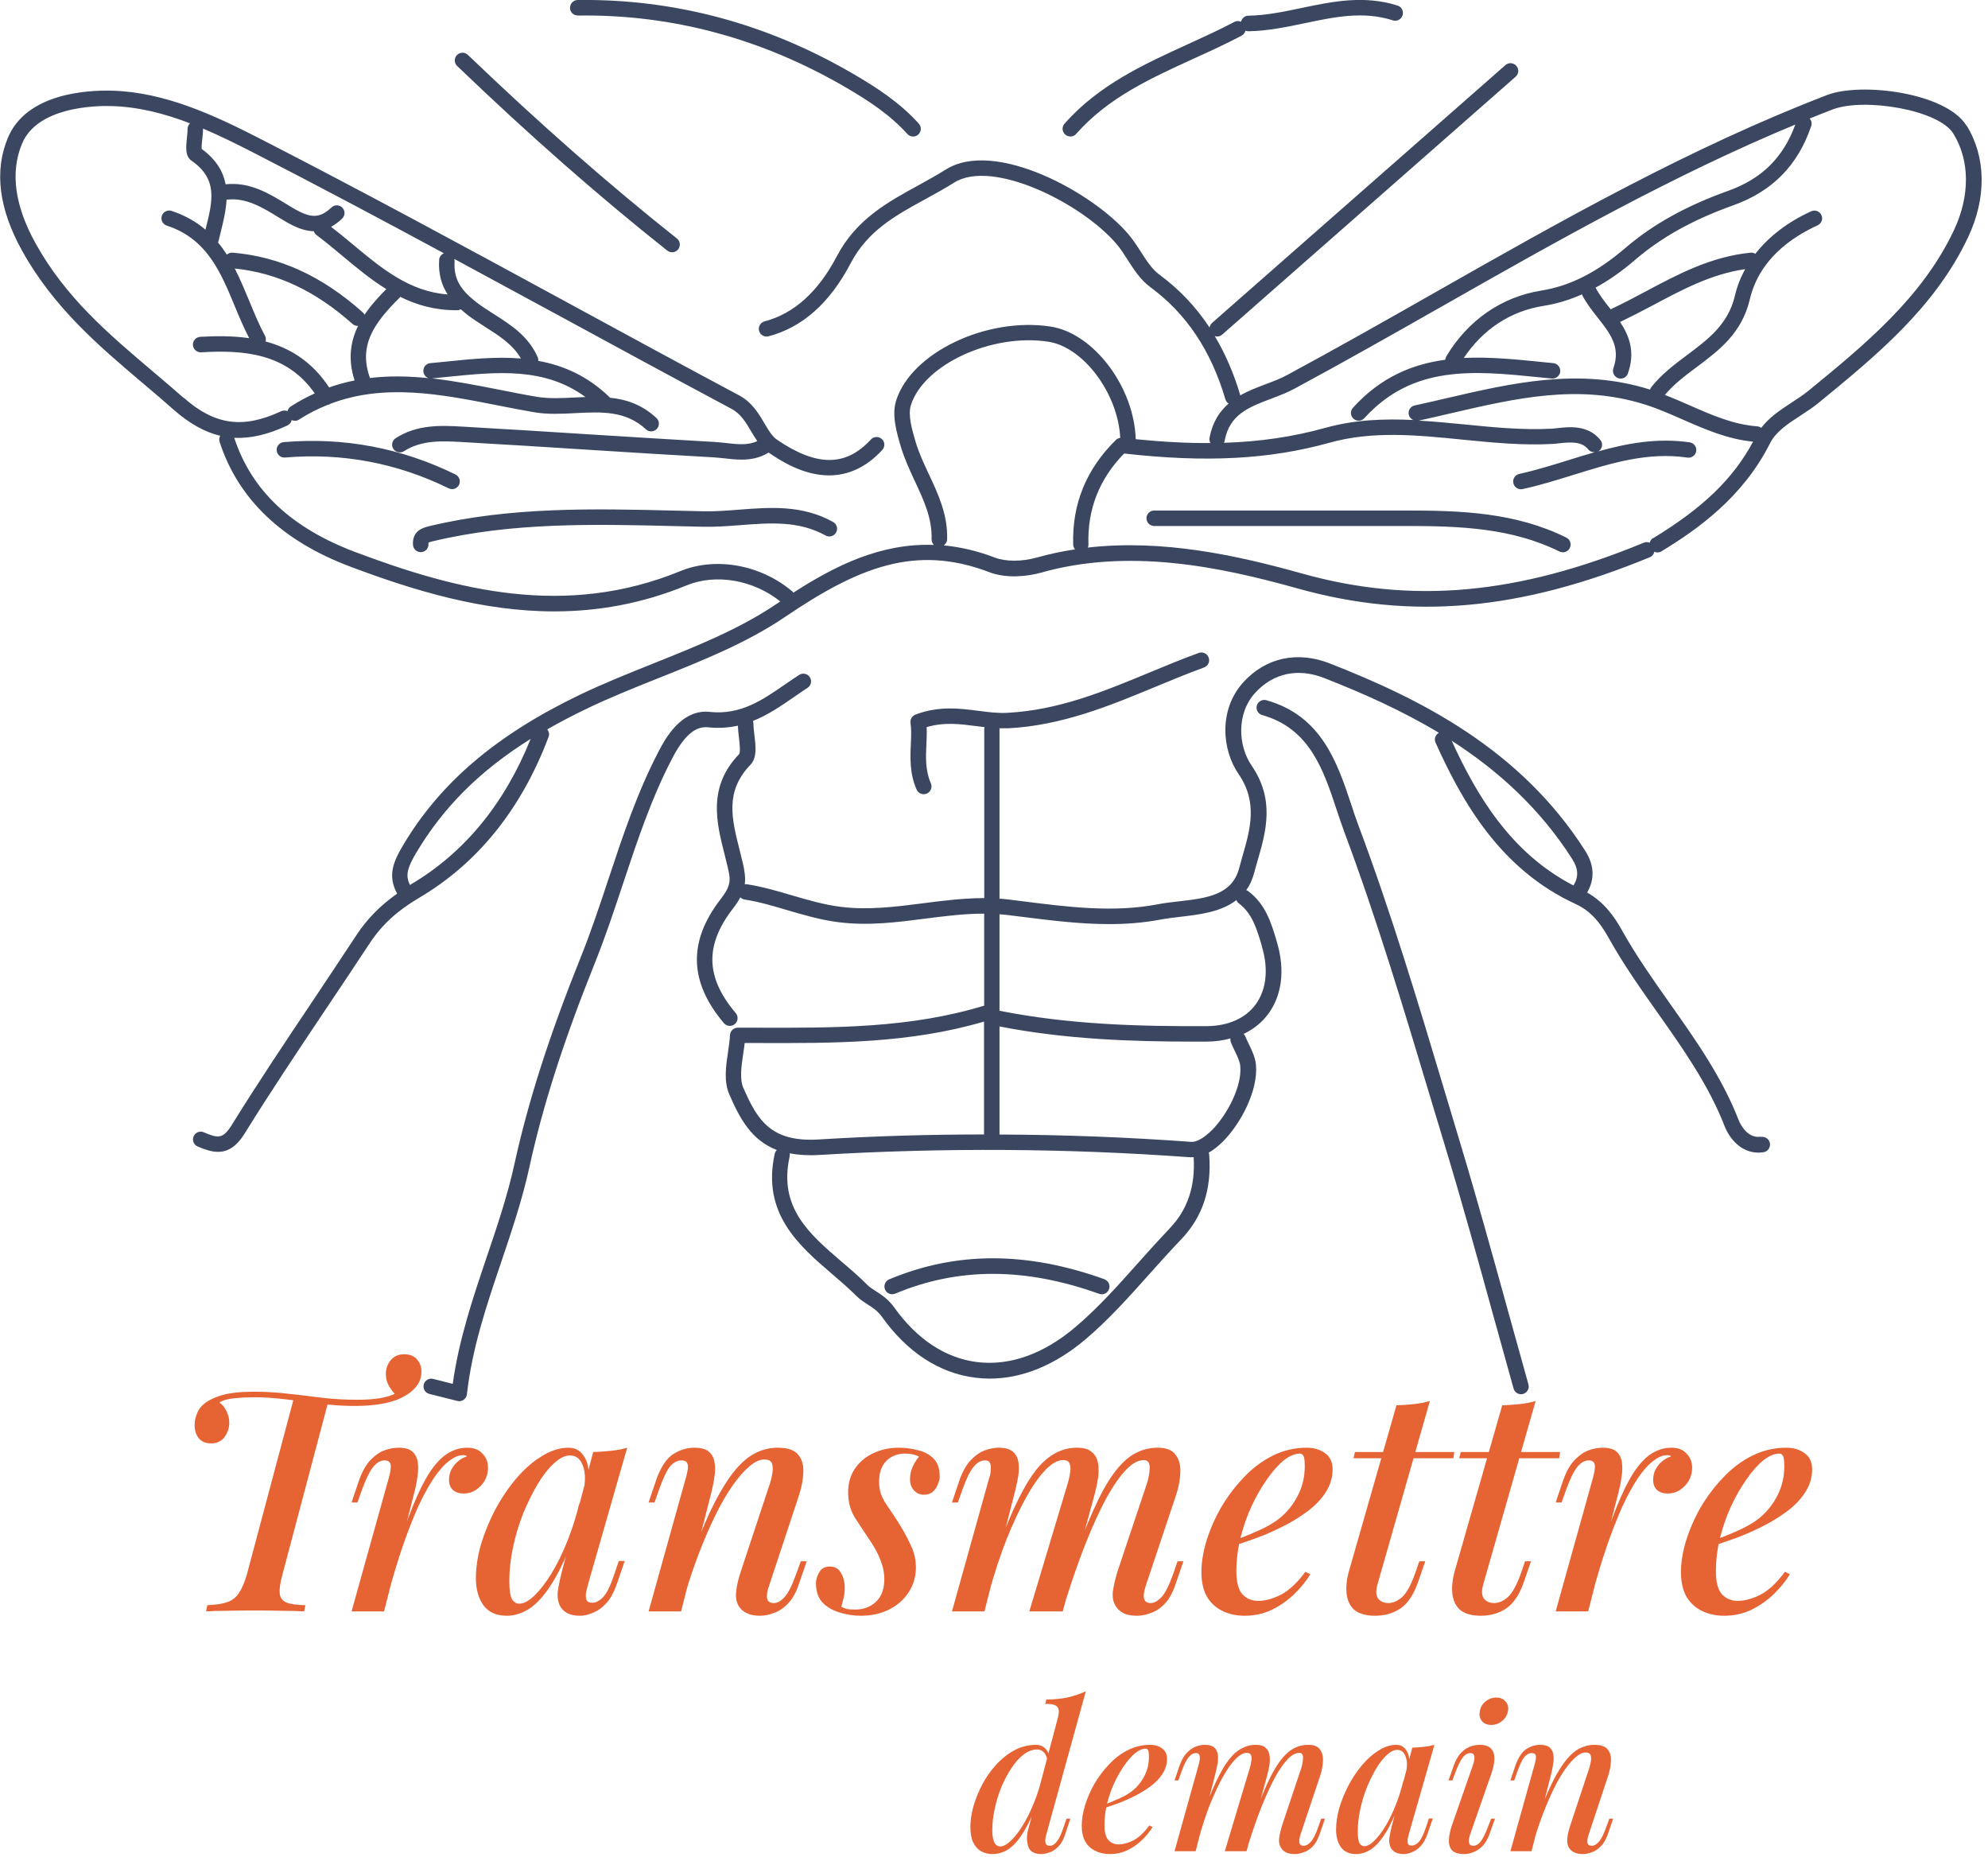 <svg width="257" height="240" viewBox="0 0 257 240" fill="none" xmlns="http://www.w3.org/2000/svg">
<path d="M74.69 2.01H74.7C86.86 1.83 98.52 4.97 109.43 11.35C112.17 12.95 115.01 14.78 117.3 17.32C117.5 17.54 117.77 17.65 118.04 17.65C118.28 17.65 118.52 17.57 118.71 17.39C119.12 17.02 119.15 16.39 118.78 15.98C116.31 13.24 113.31 11.31 110.44 9.63C99.22 3.05 87.21 -0.16 74.68 8.30479e-05C74.13 8.30479e-05 73.69 0.46 73.69 1.02C73.69 1.57 74.14 2 74.69 2V2.01ZM138.37 17.65C138.65 17.65 138.92 17.54 139.12 17.31C143.27 12.62 148.65 10.17 154.34 7.57C156.38 6.64 158.49 5.68 160.51 4.61C160.77 4.47 160.94 4.23 161.01 3.96C161.13 4.01 161.26 4.04 161.4 4.04H161.41C163.88 4 166.32 3.49 168.67 3C172.57 2.18 176.25 1.41 180.06 2.63C180.59 2.8 181.15 2.51 181.32 1.98C181.49 1.45 181.2 0.89 180.67 0.72C176.35 -0.66 172.24 0.2 168.26 1.03C165.9 1.53 163.66 1.99 161.38 2.03C160.91 2.03 160.54 2.37 160.44 2.81C160.17 2.69 159.86 2.68 159.58 2.83C157.61 3.87 155.52 4.82 153.51 5.74C147.88 8.31 142.05 10.97 137.62 15.98C137.25 16.39 137.29 17.03 137.71 17.39C137.9 17.56 138.14 17.64 138.37 17.64V17.65ZM194.91 169.31C192.94 162.19 190.91 154.84 188.74 147.65C188.06 145.41 187.39 143.17 186.72 140.92C183.35 129.67 179.86 118.03 175.67 106.85C175.32 105.93 175 104.97 174.68 103.99C172.89 98.61 170.86 92.52 163.71 90.51C163.19 90.36 162.63 90.67 162.48 91.2C162.33 91.73 162.64 92.28 163.17 92.43C169.3 94.16 171.07 99.47 172.78 104.62C173.11 105.62 173.44 106.6 173.79 107.55C177.95 118.67 181.43 130.27 184.8 141.49C185.47 143.74 186.15 145.98 186.83 148.22C189 155.39 191.03 162.73 192.99 169.84C193.88 173.06 194.77 176.27 195.67 179.49C195.79 179.93 196.2 180.22 196.63 180.22C196.72 180.22 196.81 180.21 196.9 180.18C197.43 180.03 197.74 179.48 197.59 178.95C196.69 175.74 195.8 172.53 194.91 169.31ZM86.27 32.39C86.45 32.54 86.67 32.61 86.89 32.61C87.18 32.61 87.48 32.48 87.67 32.23C88.01 31.8 87.94 31.17 87.51 30.83C78.64 23.79 69.8 16.02 60.48 7.09C60.08 6.71 59.45 6.72 59.07 7.12C58.69 7.52 58.7 8.15 59.1 8.53C68.46 17.51 77.35 25.32 86.27 32.4V32.39ZM58.44 63.23C58.81 63.23 59.16 63.02 59.34 62.67C59.58 62.17 59.38 61.58 58.88 61.33C51.89 57.9 44.42 56.49 36.68 57.15C36.13 57.2 35.72 57.68 35.77 58.23C35.82 58.78 36.29 59.19 36.85 59.14C44.23 58.51 51.34 59.85 58 63.12C58.14 63.19 58.29 63.22 58.44 63.22V63.23ZM202.49 69.49C195.94 66.25 188.96 65.98 181.72 65.99H149.21C148.66 65.99 148.21 66.44 148.21 66.99C148.21 67.54 148.66 67.99 149.21 67.99H181.9C188.8 67.99 195.49 68.26 201.6 71.29C201.74 71.36 201.89 71.39 202.04 71.39C202.41 71.39 202.76 71.19 202.94 70.83C203.19 70.33 202.98 69.74 202.49 69.49ZM227.63 146.93C225.83 147.2 224.93 145.19 224.77 144.79C222.6 139.22 219.18 134.39 215.88 129.72C213.73 126.67 211.5 123.52 209.67 120.23C208.77 118.61 207.45 116.65 205.18 115.37C206.18 113.63 206.11 111.82 204.92 109.96C196.49 96.74 183.51 90.31 171.92 85.76C167.73 84.12 163.66 84.99 160.76 88.16C157.49 91.74 157.98 96.95 160.11 100.04C162.63 103.7 161.62 107.21 160.64 110.61C160.48 111.16 160.33 111.69 160.19 112.23C159.27 115.72 155.94 116.1 152.4 116.51C151.49 116.61 150.54 116.72 149.67 116.89C143.97 117.99 138.04 117.24 132.3 116.51L130.37 116.27C129.98 116.22 129.6 116.19 129.21 116.16V94.19C129.21 94.19 129.21 94.16 129.21 94.14C129.58 94.15 129.95 94.15 130.32 94.14C137.3 93.78 143.45 91.23 149.39 88.77C151.43 87.92 153.55 87.05 155.65 86.28C156.17 86.09 156.44 85.52 156.25 85C156.06 84.48 155.49 84.21 154.97 84.4C152.82 85.18 150.69 86.06 148.63 86.92C142.57 89.43 136.85 91.79 130.22 92.14C128.99 92.21 127.77 92.05 126.47 91.88C124.08 91.57 121.37 91.22 118.34 92.37C117.9 92.54 117.64 92.99 117.71 93.46C117.83 94.27 117.79 95.18 117.75 96.15C117.67 97.95 117.58 99.99 118.5 102.07C118.67 102.44 119.03 102.66 119.42 102.66C119.56 102.66 119.69 102.63 119.83 102.57C120.33 102.35 120.56 101.75 120.34 101.25C119.61 99.6 119.68 97.89 119.76 96.23C119.79 95.46 119.83 94.72 119.79 93.99C122.05 93.32 124.09 93.58 126.23 93.86C126.58 93.9 126.93 93.95 127.28 93.99C127.27 94.06 127.24 94.12 127.24 94.19V116.09C124.57 116.09 121.95 116.42 119.39 116.75C115.89 117.2 112.28 117.67 108.7 117.22C106.53 116.95 104.41 116.33 102.37 115.73C100.5 115.18 98.57 114.61 96.56 114.3C96.46 114.29 96.37 114.3 96.28 114.31C96.39 113.5 96.28 112.67 96.05 111.65C95.92 111.08 95.77 110.51 95.63 109.94C94.59 105.84 93.69 102.3 97.01 98.86C97.88 97.96 97.7 96.47 97.53 95.03C97.46 94.48 97.4 93.95 97.4 93.51C97.4 93.4 97.37 93.29 97.34 93.19C99.28 92.42 100.99 91.24 102.67 90.08C103.24 89.68 103.82 89.29 104.4 88.91C104.86 88.61 104.99 87.99 104.69 87.53C104.39 87.07 103.77 86.94 103.31 87.24C102.71 87.63 102.12 88.04 101.53 88.44C98.55 90.5 95.73 92.45 91.75 92.02C88.02 91.61 85.89 95.7 85.19 97.04C82.39 102.38 80.5 108.08 78.67 113.6C77.56 116.95 76.41 120.41 75.08 123.72C71.01 133.85 68.28 142.36 66.5 150.48C65.61 154.56 64.24 158.59 62.92 162.49C61.15 167.73 59.32 173.15 58.53 178.88L56 178.24C55.46 178.1 54.92 178.43 54.78 178.96C54.64 179.5 54.97 180.04 55.5 180.18L59.13 181.09C59.21 181.11 59.29 181.12 59.37 181.12C59.57 181.12 59.77 181.06 59.94 180.94C60.18 180.78 60.33 180.52 60.36 180.23C61.02 174.28 62.94 168.61 64.8 163.12C66.13 159.17 67.52 155.08 68.43 150.9C70.18 142.89 72.88 134.48 76.91 124.46C78.26 121.09 79.42 117.6 80.54 114.23C82.35 108.79 84.21 103.16 86.93 97.97C88.44 95.09 89.89 93.85 91.51 94.01C92.93 94.16 94.21 94.06 95.39 93.8C95.41 94.28 95.46 94.78 95.52 95.28C95.6 95.96 95.75 97.23 95.55 97.48C91.45 101.72 92.63 106.35 93.67 110.44C93.81 111 93.95 111.55 94.08 112.11C94.47 113.78 94.53 114.45 93.15 116.24C88.93 121.7 89.08 126.94 93.59 132.26C93.79 132.49 94.07 132.61 94.35 132.61C94.58 132.61 94.81 132.53 95 132.37C95.42 132.01 95.47 131.38 95.12 130.96C91.21 126.35 91.09 122.19 94.74 117.46C95.16 116.92 95.47 116.44 95.71 115.99C95.85 116.13 96.03 116.24 96.24 116.27C98.12 116.56 99.9 117.09 101.79 117.65C103.91 118.27 106.1 118.92 108.43 119.21C112.27 119.69 116.01 119.21 119.63 118.74C122.23 118.41 124.72 118.09 127.23 118.1V129.99C117.7 132.9 107.99 132.88 97.7 132.84H95.37C94.84 132.84 94.4 133.26 94.37 133.8C94.34 134.46 94.23 135.18 94.12 135.95C93.84 137.84 93.55 139.79 94.29 141.48C95.66 144.64 97.16 147.39 100.42 148.65C100.3 148.78 100.2 148.92 100.16 149.11C98.44 156.85 103.29 161.01 107.57 164.68C108.7 165.65 109.77 166.57 110.75 167.55C111.18 167.98 111.67 168.29 112.14 168.6C112.82 169.03 113.46 169.44 114.01 170.21C117.26 174.78 121.43 177.5 126.07 178.08C126.69 178.16 127.32 178.2 127.95 178.2C132.13 178.2 136.37 176.47 140.32 173.13C143.32 170.59 145.99 167.6 148.57 164.71C149.9 163.22 151.28 161.68 152.67 160.23C155.46 157.33 156.66 153.74 156.32 149.25C156.32 149.16 156.28 149.08 156.25 149C156.86 148.65 157.49 148.16 158.12 147.53C160.38 145.25 162.64 141.03 162.37 137.69C162.29 136.71 161.87 135.84 161.46 134.99C161.3 134.66 161.14 134.33 161 133.99C160.95 133.86 160.87 133.74 160.77 133.65C162.04 133.04 163.12 132.18 163.94 131.08C165.73 128.67 166.14 125.38 165.09 121.83L165.04 121.65C164.34 119.3 163.62 116.87 161.35 115.18C161.28 115.13 161.19 115.1 161.11 115.07C161.56 114.44 161.91 113.68 162.15 112.77C162.28 112.25 162.44 111.73 162.59 111.2C163.65 107.53 164.85 103.38 161.79 98.94C160.08 96.45 159.79 92.26 162.27 89.55C164.62 86.99 167.8 86.31 171.23 87.66C176.06 89.56 181.14 91.79 186.01 94.72C185.57 94.97 185.37 95.51 185.58 95.99C189.1 103.8 194 112.39 203.7 116.86C205.42 117.65 206.7 118.96 207.96 121.23C209.84 124.62 212.1 127.81 214.28 130.9C217.51 135.47 220.85 140.19 222.94 145.54C223.58 147.2 225.09 148.99 227.31 148.99C227.52 148.99 227.74 148.97 227.97 148.94C228.52 148.86 228.89 148.35 228.81 147.8C228.73 147.25 228.21 146.88 227.67 146.96L227.63 146.93ZM96.1 140.65C95.6 139.49 95.84 137.82 96.08 136.21C96.15 135.75 96.22 135.28 96.27 134.82H97.68C107.91 134.86 117.58 134.88 127.21 132.05V146.56C127.21 146.56 127.22 146.61 127.23 146.64C120.09 146.64 112.94 146.85 105.82 147.29C99.66 147.66 97.9 144.77 96.11 140.64L96.1 140.65ZM151.2 158.81C149.78 160.29 148.39 161.84 147.05 163.34C144.52 166.18 141.9 169.11 139 171.56C134.9 175.03 130.52 176.59 126.29 176.06C122.22 175.55 118.53 173.11 115.61 169.01C114.84 167.93 113.92 167.34 113.19 166.87C112.77 166.6 112.41 166.37 112.14 166.1C111.11 165.06 109.96 164.07 108.84 163.12C104.61 159.5 100.62 156.07 102.08 149.5C102.11 149.36 102.11 149.22 102.08 149.08C103.19 149.29 104.45 149.38 105.93 149.29C121.89 148.33 138.02 148.43 153.87 149.59C153.95 149.59 154.02 149.59 154.1 149.59C154.17 149.59 154.24 149.58 154.31 149.57C154.54 153.35 153.53 156.37 151.2 158.79V158.81ZM156.67 146.08C155.68 147.08 154.67 147.65 154.02 147.6C145.8 147 137.5 146.68 129.19 146.65C129.19 146.62 129.21 146.6 129.21 146.57V132.68C137.69 134.34 146.21 134.64 154.24 134.64C154.82 134.64 155.41 134.64 155.99 134.64C157.08 134.64 158.11 134.49 159.06 134.23C159.04 134.39 159.06 134.55 159.11 134.7C159.26 135.08 159.44 135.45 159.62 135.83C159.96 136.54 160.29 137.21 160.34 137.82C160.56 140.46 158.64 144.1 156.67 146.09V146.08ZM163.09 122.19L163.14 122.37C164.01 125.3 163.71 127.96 162.31 129.86C160.99 131.64 158.74 132.63 155.98 132.64C147.43 132.68 138.27 132.46 129.21 130.65V118.18C129.52 118.2 129.82 118.23 130.13 118.26L132.06 118.5C135.78 118.97 139.58 119.45 143.39 119.45C145.62 119.45 147.85 119.28 150.06 118.86C150.86 118.71 151.72 118.61 152.64 118.5C155.05 118.22 157.84 117.9 159.83 116.35C159.9 116.51 159.99 116.65 160.14 116.76C161.87 118.05 162.47 120.06 163.1 122.19H163.09ZM203.41 114.46C195.27 110.25 190.86 102.74 187.66 95.74C193.53 99.52 199.01 104.39 203.25 111.04C204.05 112.3 204.1 113.34 203.41 114.46ZM254.21 16.23C251.58 11.97 240.62 10.59 236.21 12.28C218.43 19.11 201.71 28.6 185.54 37.79C179.28 41.35 172.81 45.02 166.37 48.49C165.54 48.94 164.61 49.29 163.63 49.66C162.53 50.07 161.39 50.51 160.33 51.11C160.33 51.09 160.33 51.07 160.33 51.06C159.49 48.23 158.39 45.7 157.04 43.44C157.14 43.47 157.23 43.5 157.34 43.5C157.57 43.5 157.81 43.42 158 43.25L195.93 9.92C196.35 9.56 196.39 8.92 196.02 8.51C195.66 8.09 195.02 8.05 194.61 8.42L156.68 41.75C156.5 41.91 156.41 42.12 156.37 42.34C154.61 39.67 152.45 37.39 149.87 35.49C148.93 34.8 148.23 33.71 147.48 32.54C147 31.79 146.49 31.01 145.9 30.31C141.41 24.96 128.63 17.9 122.26 21.92C121.1 22.65 119.87 23.32 118.68 23.98C114.75 26.13 110.68 28.36 108.19 33.11C105.78 37.71 102.64 40.55 98.84 41.54C98.31 41.68 97.99 42.23 98.13 42.76C98.27 43.3 98.82 43.61 99.35 43.47C103.72 42.33 107.29 39.15 109.97 34.03C112.18 29.81 115.8 27.83 119.65 25.73C120.87 25.06 122.13 24.37 123.34 23.61C128.33 20.46 139.99 26.36 144.38 31.59C144.89 32.19 145.33 32.89 145.8 33.62C146.61 34.89 147.46 36.19 148.69 37.1C153.36 40.53 156.54 45.28 158.42 51.63C158.49 51.86 158.64 52.05 158.83 52.17C157.66 53.18 156.74 54.56 156.36 56.6C156.32 56.84 156.37 57.07 156.48 57.27C153.48 57.29 150.28 57.12 146.82 56.77C146.62 50 141.37 43.06 135.81 42.21C127.51 40.95 117.81 45.59 115.85 51.77C115.25 53.66 115.92 55.93 116.46 57.75C116.92 59.3 117.6 60.76 118.26 62.18C119.42 64.66 120.52 67 120.43 69.7C120.43 69.99 120.54 70.25 120.73 70.44C113.88 70.18 108.01 73.1 102.56 76.61C102.52 76.56 102.49 76.49 102.43 76.45C98.36 73 92.54 71.94 87.96 73.82C73.05 79.93 58.96 76.26 45.96 71.37C37.66 68.25 32.53 63.42 30.28 56.59C32.41 56.7 34.67 56.16 37.17 54.99C37.46 54.85 37.64 54.59 37.71 54.3C38.01 54.43 38.35 54.43 38.65 54.24C39.87 53.45 41.1 52.84 42.34 52.34C42.46 52.32 42.57 52.29 42.68 52.22C42.69 52.22 42.7 52.2 42.72 52.19C49.71 49.53 57.03 50.96 64.14 52.36C65.76 52.68 67.43 53.01 69.07 53.29C70.84 53.59 72.65 53.49 74.41 53.4C77.74 53.23 80.89 53.07 83.5 55.49C83.69 55.67 83.94 55.76 84.18 55.76C84.45 55.76 84.72 55.65 84.91 55.44C85.29 55.04 85.26 54.4 84.86 54.03C82.98 52.28 80.93 51.62 78.84 51.41C78.82 51.38 78.81 51.35 78.78 51.32C75.92 48.57 72.81 47.23 69.59 46.65C69.59 46.5 69.59 46.34 69.52 46.19C68.32 43.45 66.05 42 63.86 40.61C63.08 40.11 62.35 39.65 61.67 39.13C59.42 37.41 58.63 35.95 58.77 33.74C58.77 33.65 58.75 33.56 58.73 33.47C63.38 35.98 68.01 38.49 72.58 40.97C79.78 44.89 87.23 48.93 94.59 52.86C95.76 53.49 96.41 54.58 97.09 55.73C97.35 56.16 97.61 56.6 97.9 57.02C96.7 57.58 95.38 57.44 93.89 57.27C93.38 57.21 92.88 57.16 92.38 57.13C86.89 56.82 81.4 56.47 75.92 56.13C70.57 55.79 65.22 55.45 59.87 55.15C57.11 54.99 53.98 54.82 51.15 56.64C50.69 56.94 50.55 57.56 50.85 58.02C51.15 58.48 51.77 58.62 52.23 58.32C54.51 56.85 57.18 57 59.76 57.14C65.11 57.44 70.45 57.78 75.8 58.12C81.29 58.47 86.78 58.81 92.28 59.12C92.74 59.15 93.21 59.2 93.68 59.25C94.38 59.33 95.12 59.41 95.87 59.41C97.03 59.41 98.22 59.21 99.36 58.5C100.72 59.42 103.72 61.45 107.18 61.45C109.39 61.45 111.79 60.62 114.06 58.16C114.43 57.75 114.41 57.12 114 56.75C113.59 56.38 112.96 56.4 112.59 56.81C109.34 60.33 105.6 60.34 100.45 56.84C99.81 56.4 99.35 55.62 98.82 54.72C98.07 53.44 97.21 51.99 95.54 51.1C88.19 47.18 80.75 43.13 73.54 39.21C60.56 32.15 47.13 24.86 33.76 18C27.76 14.92 21.33 11.9 14.45 11.72C11.21 11.64 3.42 12.07 1.02 17.81C-0.77 22.09 -0.15 27 2.86 32.42C6.94 39.77 12.8 44.73 18.46 49.53C19.79 50.65 21.12 51.78 22.44 52.95C24.45 54.72 26.42 55.84 28.47 56.33C28.34 56.56 28.3 56.84 28.39 57.12C30.79 64.51 36.48 69.94 45.3 73.25C53.65 76.39 62.44 79.03 71.65 79.03C77.2 79.03 82.91 78.07 88.75 75.67C92.55 74.11 97.37 74.95 100.87 77.74C100.7 77.86 100.52 77.97 100.35 78.09C95.58 81.32 89.94 83.57 84.49 85.75C81.32 87.02 78.04 88.33 74.93 89.82C64.15 95.01 56.89 101.19 52.09 109.29C50.91 111.29 50.04 113.15 51.34 115.51C49.16 117.05 47.46 118.78 46.09 120.86C44.23 123.69 42.35 126.5 40.47 129.32C36.96 134.56 33.32 139.99 29.94 145.45C28.8 147.28 28.13 147.12 26.34 146.36C25.83 146.14 25.24 146.38 25.03 146.89C24.81 147.4 25.05 147.99 25.56 148.2C26.45 148.58 27.33 148.89 28.19 148.89C29.37 148.89 30.52 148.31 31.64 146.5C35 141.07 38.63 135.66 42.13 130.43C44.02 127.61 45.91 124.79 47.77 121.96C49.34 119.57 51.31 117.75 54.17 116.06C61.77 111.58 67.4 104.58 70.92 95.25C71.05 94.91 70.96 94.55 70.75 94.28C72.33 93.37 74.01 92.49 75.8 91.63C78.85 90.16 82.1 88.86 85.24 87.61C90.8 85.39 96.54 83.1 101.48 79.75C110.98 73.32 118.35 70.31 127.92 73.97C130.07 74.79 132.77 74.53 134.59 74.02C145.92 70.81 157.72 73.25 167.77 76.07C182.5 80.19 196.54 78.94 213.3 72.02C213.61 71.89 213.8 71.62 213.87 71.32C214 71.38 214.13 71.41 214.27 71.41C214.45 71.41 214.63 71.36 214.79 71.26C219.49 68.41 225.33 64.25 228.82 57.3C229.58 55.79 231.13 54.78 232.77 53.71C233.57 53.19 234.4 52.65 235.15 52.03C242.51 46 250.13 39.77 254.42 30.68C256.83 25.59 256.76 20.33 254.25 16.25L254.21 16.23ZM45.83 49.18C44.73 49.4 43.64 49.69 42.55 50.08C40.33 46.71 37.44 44.97 34.33 44.14C34.4 43.9 34.38 43.62 34.25 43.38C33.49 41.98 32.85 40.42 32.23 38.92C31.64 37.5 31.05 36.07 30.35 34.71C35.82 35.27 40.8 37.61 45.58 41.88C45.77 42.05 46.01 42.13 46.25 42.13C46.27 42.13 46.28 42.13 46.29 42.13C45.31 44.13 44.95 46.44 45.84 49.18H45.83ZM46.91 40.39C41.67 35.7 36.16 33.17 30.07 32.66C29.79 32.64 29.53 32.74 29.33 32.92C28.98 32.37 28.6 31.84 28.18 31.34C28.21 31.28 28.24 31.23 28.25 31.16C28.34 30.78 28.43 30.4 28.53 30.02C28.87 28.65 29.22 27.22 29.29 25.79C29.33 25.79 29.37 25.81 29.42 25.8C31.83 25.54 33.94 26.82 35.97 28.07C36.26 28.24 36.54 28.42 36.82 28.58C38.13 29.36 39.35 29.87 40.57 29.89C40.63 30.07 40.73 30.25 40.9 30.37C42.04 31.22 43.17 32.16 44.27 33.08C46.08 34.59 47.92 36.12 49.94 37.37C48.93 38.39 47.93 39.48 47.13 40.68C47.08 40.57 47.01 40.47 46.91 40.39ZM75.68 51.32C75.22 51.34 74.76 51.36 74.3 51.38C72.57 51.47 70.94 51.55 69.39 51.29C67.78 51.02 66.12 50.69 64.52 50.37C61.66 49.81 58.77 49.24 55.87 48.91C56.54 48.85 57.21 48.78 57.88 48.71C64.3 48.06 70.39 47.45 75.67 51.31L75.68 51.32ZM58.93 40.1C58.99 40.1 59.05 40.1 59.12 40.1C59.28 40.1 59.43 40.05 59.56 39.98C59.85 40.23 60.14 40.47 60.43 40.7C61.18 41.27 61.98 41.78 62.76 42.28C64.58 43.44 66.31 44.55 67.34 46.34C64.15 46.08 60.89 46.41 57.68 46.74C57 46.81 56.31 46.88 55.63 46.94C55.08 46.99 54.68 47.48 54.73 48.03C54.77 48.43 55.04 48.76 55.4 48.88C52.88 48.62 50.35 48.56 47.83 48.86C46.37 44.78 48.14 41.95 51.69 38.45C51.71 38.43 51.72 38.4 51.74 38.37C53.87 39.42 56.21 40.1 58.93 40.1ZM26.15 17.97C26.2 17.53 26.25 17.07 26.25 16.66C26.25 16.65 26.25 16.63 26.25 16.62C28.46 17.56 30.64 18.64 32.84 19.77C41.04 23.98 49.26 28.35 57.39 32.74C57.04 32.88 56.79 33.21 56.77 33.6C56.65 35.47 57.12 36.9 57.87 38.06C52.94 37.69 49.33 34.7 45.56 31.55C44.67 30.8 43.74 30.05 42.8 29.32C43.27 29.06 43.74 28.72 44.22 28.27C44.62 27.89 44.65 27.26 44.27 26.86C43.89 26.45 43.26 26.43 42.86 26.81C41.31 28.25 40.19 28.26 37.84 26.87C37.57 26.71 37.29 26.54 37.01 26.37C34.8 25.02 32.3 23.49 29.2 23.82C29.19 23.82 29.18 23.82 29.17 23.83C28.86 22.21 27.99 20.65 26.07 19.25C26.04 18.96 26.11 18.35 26.15 17.96V17.97ZM23.74 51.43C22.41 50.26 21.07 49.12 19.73 47.99C13.95 43.09 8.49 38.47 4.59 31.44C1.9 26.58 1.31 22.25 2.85 18.57C4.83 13.84 12.19 13.65 14.38 13.71C17.89 13.8 21.25 14.67 24.56 15.94C24.37 16.12 24.25 16.38 24.25 16.66C24.25 16.99 24.21 17.37 24.17 17.76C24.04 19.01 23.91 20.19 24.76 20.77C28.19 23.16 27.49 25.97 26.6 29.54C26.59 29.59 26.58 29.64 26.56 29.69C25.38 28.68 23.95 27.85 22.18 27.26C21.66 27.09 21.09 27.37 20.92 27.9C20.75 28.42 21.03 28.99 21.56 29.16C26.76 30.87 28.52 35.15 30.4 39.69C30.95 41.03 31.54 42.4 32.21 43.71C30.11 43.41 27.96 43.42 25.88 43.54C25.33 43.57 24.91 44.05 24.94 44.6C24.97 45.15 25.47 45.58 26 45.54C31.51 45.21 37.07 45.66 40.69 50.85C39.65 51.32 38.62 51.88 37.59 52.54C37.37 52.68 37.22 52.91 37.17 53.15C36.92 53.04 36.63 53.03 36.36 53.15C31.42 55.46 27.77 54.96 23.76 51.42L23.74 51.43ZM53.13 114.31C53.13 114.31 53.05 114.36 53 114.39C52.37 113.14 52.68 112.15 53.78 110.28C57.28 104.38 61.99 99.65 68.6 95.51C65.23 103.89 60.04 110.23 53.13 114.31ZM158.32 56.96C158.95 53.57 161.45 52.62 164.35 51.53C165.35 51.15 166.39 50.76 167.33 50.25C173.79 46.77 180.27 43.09 186.54 39.53C201.16 31.22 216.24 22.67 232.09 16.1C230.53 20.37 227.77 23.1 223.43 24.66C217.94 26.63 213.71 28.98 210.09 32.08C206.42 35.22 202.96 36.97 199.21 37.57C194.1 38.39 189.75 41.41 186.97 46.07C186.89 46.21 186.85 46.35 186.84 46.5C182.57 47.08 178.49 48.75 174.9 52.71C174.53 53.12 174.56 53.75 174.97 54.12C175.16 54.29 175.4 54.38 175.64 54.38C175.91 54.38 176.18 54.27 176.38 54.05C182.66 47.13 190.55 47.92 198.91 48.76L200.61 48.93C201.15 48.98 201.65 48.58 201.7 48.03C201.75 47.48 201.35 46.99 200.8 46.94L199.11 46.77C195.82 46.44 192.49 46.11 189.23 46.27C191.72 42.56 195.25 40.22 199.53 39.54C201.24 39.27 202.89 38.77 204.52 38.05C204.54 38.1 204.54 38.14 204.56 38.19C205.1 39.22 205.82 40.15 206.53 41.04C208.15 43.09 209.54 44.86 208.57 47.6C208.39 48.12 208.66 48.69 209.18 48.88C209.29 48.92 209.4 48.94 209.51 48.94C209.92 48.94 210.31 48.68 210.45 48.27C211.43 45.48 210.62 43.4 209.44 41.62C210.87 40.93 212.29 40.2 213.66 39.47C217.59 37.37 221.31 35.41 225.61 34.79C225.01 35.88 224.56 37.03 224.28 38.23C223.41 41.92 220.84 43.84 218.12 45.88C216.48 47.1 214.79 48.37 213.47 50.05C213.4 50.14 213.35 50.25 213.31 50.36C213.28 50.36 213.25 50.34 213.22 50.33C204.13 47.49 195.43 49.52 187.02 51.47C185.64 51.79 184.27 52.11 182.88 52.41C182.34 52.53 182 53.06 182.12 53.6C182.19 53.93 182.42 54.17 182.7 54.29C178.92 54.11 175.11 54.25 171.35 55.3C167.22 56.45 162.95 57.09 158.22 57.24C158.26 57.16 158.31 57.07 158.33 56.97L158.32 56.96ZM134.01 72.07C132.12 72.61 130 72.61 128.6 72.07C126.3 71.19 124.11 70.7 122.01 70.5C122.25 70.32 122.43 70.06 122.44 69.73C122.54 66.55 121.29 63.88 120.08 61.3C119.42 59.89 118.8 58.56 118.38 57.16C117.92 55.6 117.34 53.66 117.76 52.36C119.43 47.11 128.23 43.05 135.52 44.17C140.07 44.86 144.54 50.87 144.82 56.6C144.62 56.63 144.43 56.7 144.28 56.85C140.43 60.61 138.57 65.18 138.74 70.42C138.74 70.65 138.84 70.85 138.98 71.01C137.33 71.26 135.67 71.61 134.03 72.07H134.01ZM213.72 69.53C213.48 69.67 213.33 69.9 213.27 70.15C213.03 70.05 212.76 70.04 212.5 70.15C196.18 76.89 182.54 78.12 168.27 74.12C159.88 71.77 150.28 69.68 140.63 70.78C140.69 70.65 140.72 70.51 140.71 70.36C140.56 65.85 142.11 61.91 145.32 58.62C155.89 59.82 164.1 59.39 171.86 57.23C177.46 55.67 183.11 56.23 189.1 56.83C192.91 57.21 196.85 57.6 200.75 57.38C200.99 57.37 201.26 57.34 201.56 57.3C203.13 57.13 204.5 57.06 205.32 58.09C205.53 58.36 205.86 58.47 206.18 58.45C205.04 58.77 203.91 59.12 202.79 59.47C200.7 60.12 198.54 60.79 196.4 61.26C195.86 61.38 195.52 61.91 195.64 62.45C195.74 62.92 196.16 63.24 196.62 63.24C196.69 63.24 196.76 63.24 196.83 63.22C199.05 62.74 201.26 62.05 203.39 61.39C208.34 59.85 213.02 58.4 218.15 59.15C218.69 59.23 219.2 58.85 219.28 58.31C219.36 57.76 218.98 57.26 218.44 57.18C214.26 56.57 210.34 57.3 206.56 58.36C206.62 58.33 206.67 58.32 206.73 58.28C207.16 57.94 207.24 57.31 206.89 56.88C205.33 54.9 202.83 55.17 201.34 55.34C201.08 55.37 200.85 55.39 200.64 55.41C196.9 55.62 193.03 55.23 189.29 54.86C187.35 54.67 185.38 54.48 183.41 54.37C184.76 54.08 186.1 53.76 187.44 53.45C195.97 51.47 204.02 49.59 212.59 52.27C214.27 52.79 215.94 53.53 217.56 54.24C220.4 55.49 223.34 56.77 226.63 57.09C224.05 61.9 220.14 65.66 213.71 69.57L213.72 69.53ZM252.57 29.81C248.47 38.49 241.03 44.58 233.84 50.47C233.17 51.02 232.43 51.5 231.64 52.02C230.2 52.96 228.73 53.93 227.68 55.31C227.54 55.21 227.37 55.12 227.18 55.11C224.08 54.88 221.31 53.66 218.38 52.37C217.35 51.92 216.3 51.46 215.23 51.05C216.36 49.69 217.78 48.61 219.3 47.48C222.19 45.32 225.18 43.09 226.21 38.69C227.42 33.52 231.64 30.64 234.97 29.13C235.47 28.9 235.7 28.31 235.47 27.81C235.24 27.31 234.65 27.08 234.15 27.31C231.1 28.69 228.67 30.58 226.92 32.81C226.75 32.71 226.55 32.64 226.33 32.66C221.23 33.15 216.89 35.46 212.7 37.7C211.24 38.48 209.73 39.27 208.22 39.98C208.17 39.92 208.13 39.86 208.08 39.8C207.4 38.94 206.77 38.13 206.32 37.27C206.3 37.24 206.27 37.22 206.25 37.19C207.96 36.26 209.65 35.08 211.38 33.59C214.8 30.66 218.84 28.41 224.09 26.53C229.14 24.72 232.43 21.36 234.15 16.28C234.27 15.93 234.17 15.58 233.95 15.32C234.94 14.92 235.94 14.52 236.94 14.14C240.94 12.61 250.6 14.16 252.52 17.27C254.67 20.76 254.69 25.33 252.58 29.8L252.57 29.81ZM87.1 68C88.38 68.03 89.65 68.06 90.93 68.09C92.54 68.12 94.14 68 95.7 67.88C99.59 67.58 103.26 67.3 106.73 69.22C107.21 69.49 107.82 69.31 108.09 68.83C108.36 68.35 108.18 67.74 107.7 67.47C103.71 65.25 99.56 65.57 95.55 65.88C94.04 66 92.46 66.12 90.98 66.09C89.71 66.06 88.43 66.03 87.16 66C76.75 65.75 66 65.49 55.5 68.01C54.77 68.19 53.26 68.55 53.39 70.44C53.43 70.97 53.86 71.37 54.39 71.37C54.41 71.37 54.43 71.37 54.46 71.37C55.01 71.33 55.43 70.86 55.39 70.31C55.39 70.21 55.39 70.15 55.39 70.14C55.46 70.1 55.61 70.04 55.98 69.96C66.23 67.5 76.85 67.75 87.13 68H87.1ZM142.77 165.35C132.7 161.74 123.6 161.75 114.95 165.37C114.44 165.58 114.2 166.17 114.41 166.68C114.62 167.19 115.21 167.43 115.72 167.22C123.89 163.8 132.51 163.81 142.09 167.24C142.2 167.28 142.31 167.3 142.43 167.3C142.84 167.3 143.22 167.05 143.37 166.64C143.56 166.12 143.29 165.55 142.77 165.36V165.35Z" fill="#3B4760"/>
<path d="M135.274 237.083C135.153 237.482 135.109 237.837 135.144 238.149C135.196 238.444 135.387 238.591 135.716 238.591C136.028 238.591 136.323 238.418 136.6 238.071C136.895 237.724 137.198 237.083 137.51 236.147L137.874 235.081H138.368L137.744 236.979C137.536 237.672 137.25 238.218 136.886 238.617C136.539 238.998 136.158 239.267 135.742 239.423C135.343 239.579 134.962 239.657 134.598 239.657C133.541 239.657 132.951 239.198 132.83 238.279C132.761 237.984 132.743 237.638 132.778 237.239C132.83 236.823 132.934 236.364 133.09 235.861L136.782 221.951C136.938 221.362 136.912 220.928 136.704 220.651C136.496 220.374 135.967 220.235 135.118 220.235L135.274 219.689C136.331 219.672 137.259 219.576 138.056 219.403C138.871 219.212 139.642 218.952 140.37 218.623L135.274 237.083ZM129.32 238.669C129.701 238.669 130.143 238.435 130.646 237.967C131.149 237.499 131.66 236.849 132.18 236.017C132.7 235.185 133.185 234.214 133.636 233.105C134.104 231.978 134.485 230.782 134.78 229.517L134.39 232.325C133.749 234.076 133.107 235.488 132.466 236.563C131.842 237.638 131.192 238.426 130.516 238.929C129.84 239.414 129.095 239.657 128.28 239.657C127.743 239.657 127.257 239.536 126.824 239.293C126.391 239.033 126.053 238.652 125.81 238.149C125.567 237.629 125.446 236.962 125.446 236.147C125.446 235.332 125.576 234.448 125.836 233.495C126.113 232.542 126.495 231.597 126.98 230.661C127.483 229.725 128.081 228.876 128.774 228.113C129.485 227.333 130.273 226.709 131.14 226.241C132.007 225.773 132.943 225.539 133.948 225.539C134.399 225.539 134.78 225.686 135.092 225.981C135.421 226.258 135.603 226.674 135.638 227.229L135.43 227.749C135.361 227.177 135.205 226.77 134.962 226.527C134.719 226.267 134.425 226.137 134.078 226.137C133.489 226.137 132.908 226.354 132.336 226.787C131.764 227.22 131.235 227.81 130.75 228.555C130.265 229.283 129.831 230.098 129.45 230.999C129.086 231.9 128.8 232.836 128.592 233.807C128.384 234.76 128.28 235.679 128.28 236.563C128.28 237.274 128.367 237.802 128.54 238.149C128.713 238.496 128.973 238.669 129.32 238.669Z" fill="#E66333"/>
<path d="M142.208 233.469C143.092 233.157 143.898 232.836 144.626 232.507C145.372 232.178 145.978 231.822 146.446 231.441C147.088 230.904 147.59 230.271 147.954 229.543C148.336 228.798 148.526 227.983 148.526 227.099C148.526 226.648 148.492 226.362 148.422 226.241C148.353 226.102 148.249 226.033 148.11 226.033C147.694 226.033 147.244 226.224 146.758 226.605C146.29 226.986 145.822 227.515 145.354 228.191C144.886 228.85 144.453 229.604 144.054 230.453C143.673 231.285 143.361 232.178 143.118 233.131C142.893 234.067 142.78 234.994 142.78 235.913C142.78 236.814 142.945 237.456 143.274 237.837C143.621 238.218 144.072 238.409 144.626 238.409C145.198 238.409 145.831 238.236 146.524 237.889C147.218 237.525 147.902 236.884 148.578 235.965L148.994 236.173C148.648 236.745 148.197 237.3 147.642 237.837C147.088 238.374 146.455 238.816 145.744 239.163C145.051 239.492 144.297 239.657 143.482 239.657C142.772 239.657 142.139 239.518 141.584 239.241C141.03 238.964 140.596 238.556 140.284 238.019C139.99 237.464 139.842 236.788 139.842 235.991C139.842 235.194 139.981 234.327 140.258 233.391C140.553 232.438 140.96 231.502 141.48 230.583C142.018 229.664 142.65 228.824 143.378 228.061C144.106 227.281 144.921 226.666 145.822 226.215C146.724 225.764 147.677 225.539 148.682 225.539C149.306 225.539 149.826 225.695 150.242 226.007C150.658 226.302 150.866 226.752 150.866 227.359C150.866 228.052 150.667 228.702 150.268 229.309C149.887 229.898 149.367 230.436 148.708 230.921C148.05 231.406 147.33 231.84 146.55 232.221C145.788 232.602 145.016 232.932 144.236 233.209C143.474 233.486 142.789 233.712 142.182 233.885L142.208 233.469Z" fill="#E66333"/>
<path d="M154.568 239.293H151.838L154.958 228.113C155.028 227.94 155.071 227.74 155.088 227.515C155.123 227.272 155.114 227.064 155.062 226.891C155.01 226.7 154.863 226.605 154.62 226.605C154.256 226.605 153.927 226.796 153.632 227.177C153.338 227.541 153.034 228.165 152.722 229.049L152.332 230.141H151.838L152.488 228.217C152.748 227.506 153.06 226.96 153.424 226.579C153.788 226.198 154.17 225.929 154.568 225.773C154.984 225.617 155.383 225.539 155.764 225.539C156.302 225.539 156.7 225.652 156.96 225.877C157.22 226.102 157.376 226.406 157.428 226.787C157.48 227.151 157.472 227.541 157.402 227.957C157.333 228.373 157.246 228.78 157.142 229.179L154.568 239.293ZM161.562 228.555C161.666 228.208 161.736 227.888 161.77 227.593C161.822 227.298 161.805 227.056 161.718 226.865C161.649 226.674 161.467 226.579 161.172 226.579C160.722 226.579 160.228 226.856 159.69 227.411C159.153 227.966 158.607 228.746 158.052 229.751C157.498 230.756 156.952 231.926 156.414 233.261C155.894 234.596 155.418 236.043 154.984 237.603L155.608 234.223C156.388 232.074 157.125 230.366 157.818 229.101C158.512 227.818 159.222 226.908 159.95 226.371C160.678 225.816 161.476 225.539 162.342 225.539C162.914 225.539 163.33 225.66 163.59 225.903C163.868 226.128 164.041 226.44 164.11 226.839C164.18 227.22 164.18 227.645 164.11 228.113C164.041 228.564 163.946 229.014 163.824 229.465L161.146 239.293H158.338L161.562 228.555ZM168.218 228.555C168.374 228.052 168.452 227.602 168.452 227.203C168.452 226.787 168.288 226.579 167.958 226.579C167.49 226.579 166.996 226.848 166.476 227.385C165.956 227.922 165.41 228.702 164.838 229.725C164.284 230.748 163.72 231.97 163.148 233.391C162.576 234.812 162.013 236.407 161.458 238.175L161.874 235.471C162.533 233.616 163.148 232.056 163.72 230.791C164.292 229.508 164.856 228.486 165.41 227.723C165.982 226.943 166.563 226.388 167.152 226.059C167.759 225.712 168.418 225.539 169.128 225.539C169.856 225.539 170.359 225.738 170.636 226.137C170.931 226.536 171.061 227.03 171.026 227.619C171.009 228.208 170.896 228.824 170.688 229.465L168.14 237.083C167.967 237.603 167.915 237.984 167.984 238.227C168.054 238.47 168.236 238.591 168.53 238.591C168.825 238.591 169.128 238.426 169.44 238.097C169.752 237.768 170.082 237.118 170.428 236.147L170.792 235.081H171.286L170.636 236.979C170.394 237.707 170.09 238.262 169.726 238.643C169.362 239.024 168.972 239.284 168.556 239.423C168.158 239.579 167.768 239.657 167.386 239.657C166.918 239.657 166.546 239.588 166.268 239.449C165.991 239.31 165.774 239.12 165.618 238.877C165.393 238.548 165.306 238.132 165.358 237.629C165.428 237.109 165.566 236.52 165.774 235.861L168.218 228.555Z" fill="#E66333"/>
<path d="M176.361 238.643C176.743 238.643 177.167 238.418 177.635 237.967C178.103 237.516 178.58 236.901 179.065 236.121C179.551 235.324 180.001 234.405 180.417 233.365C180.833 232.325 181.18 231.216 181.457 230.037L180.989 232.871C180.4 234.518 179.793 235.844 179.169 236.849C178.563 237.837 177.939 238.556 177.297 239.007C176.656 239.44 175.997 239.657 175.321 239.657C174.455 239.657 173.805 239.371 173.371 238.799C172.938 238.21 172.721 237.438 172.721 236.485C172.721 235.618 172.86 234.691 173.137 233.703C173.432 232.715 173.831 231.736 174.333 230.765C174.853 229.794 175.443 228.919 176.101 228.139C176.76 227.359 177.471 226.735 178.233 226.267C178.996 225.782 179.759 225.539 180.521 225.539C181.111 225.539 181.561 225.816 181.873 226.371C182.203 226.908 182.281 227.697 182.107 228.737L181.821 228.893C181.943 228.078 181.891 227.428 181.665 226.943C181.457 226.44 181.111 226.189 180.625 226.189C180.209 226.189 179.767 226.406 179.299 226.839C178.831 227.255 178.372 227.836 177.921 228.581C177.488 229.309 177.081 230.132 176.699 231.051C176.335 231.97 176.049 232.923 175.841 233.911C175.633 234.882 175.529 235.835 175.529 236.771C175.529 237.464 175.599 237.95 175.737 238.227C175.893 238.504 176.101 238.643 176.361 238.643ZM182.575 225.903C183.095 225.886 183.598 225.851 184.083 225.799C184.569 225.747 185.019 225.66 185.435 225.539L182.133 237.057C182.081 237.248 182.029 237.464 181.977 237.707C181.943 237.932 181.951 238.132 182.003 238.305C182.073 238.478 182.237 238.565 182.497 238.565C182.809 238.565 183.121 238.4 183.433 238.071C183.745 237.724 184.057 237.074 184.369 236.121L184.733 235.055H185.227L184.577 236.953C184.335 237.664 184.04 238.21 183.693 238.591C183.347 238.972 182.974 239.241 182.575 239.397C182.194 239.57 181.821 239.657 181.457 239.657C180.695 239.657 180.157 239.414 179.845 238.929C179.62 238.548 179.542 238.088 179.611 237.551C179.698 236.996 179.819 236.424 179.975 235.835L182.575 225.903Z" fill="#E66333"/>
<path d="M191.289 221.301C191.359 220.746 191.601 220.296 192.017 219.949C192.433 219.602 192.91 219.429 193.447 219.429C193.95 219.429 194.34 219.594 194.617 219.923C194.912 220.235 195.025 220.625 194.955 221.093C194.886 221.63 194.635 222.081 194.201 222.445C193.785 222.792 193.309 222.965 192.771 222.965C192.269 222.965 191.879 222.809 191.601 222.497C191.324 222.168 191.22 221.769 191.289 221.301ZM190.431 228.113C190.761 227.108 190.648 226.605 190.093 226.605C189.712 226.605 189.374 226.804 189.079 227.203C188.785 227.584 188.481 228.2 188.169 229.049L187.753 230.141H187.259L187.935 228.217C188.195 227.506 188.507 226.96 188.871 226.579C189.235 226.198 189.625 225.929 190.041 225.773C190.475 225.617 190.891 225.539 191.289 225.539C191.861 225.539 192.295 225.652 192.589 225.877C192.884 226.102 193.066 226.397 193.135 226.761C193.205 227.125 193.205 227.524 193.135 227.957C193.066 228.373 192.962 228.78 192.823 229.179L190.067 237.083C189.894 237.568 189.842 237.941 189.911 238.201C189.981 238.461 190.163 238.591 190.457 238.591C190.769 238.591 191.073 238.426 191.367 238.097C191.662 237.75 191.991 237.1 192.355 236.147L192.771 235.081H193.265L192.589 236.979C192.347 237.672 192.043 238.21 191.679 238.591C191.315 238.972 190.925 239.241 190.509 239.397C190.111 239.57 189.703 239.657 189.287 239.657C188.542 239.657 188.013 239.492 187.701 239.163C187.407 238.816 187.277 238.357 187.311 237.785C187.346 237.196 187.485 236.554 187.727 235.861L190.431 228.113Z" fill="#E66333"/>
<path d="M197.987 239.293H195.257L198.377 228.113C198.446 227.888 198.498 227.662 198.533 227.437C198.585 227.194 198.576 226.995 198.507 226.839C198.438 226.683 198.273 226.605 198.013 226.605C197.666 226.605 197.346 226.778 197.051 227.125C196.774 227.472 196.47 228.113 196.141 229.049L195.751 230.141H195.257L195.907 228.217C196.288 227.16 196.756 226.449 197.311 226.085C197.883 225.721 198.481 225.539 199.105 225.539C199.66 225.539 200.067 225.652 200.327 225.877C200.587 226.102 200.743 226.397 200.795 226.761C200.864 227.108 200.864 227.498 200.795 227.931C200.743 228.347 200.665 228.763 200.561 229.179L197.987 239.293ZM199.053 234.223C199.677 232.559 200.275 231.172 200.847 230.063C201.436 228.936 202.008 228.044 202.563 227.385C203.118 226.726 203.681 226.258 204.253 225.981C204.842 225.686 205.458 225.539 206.099 225.539C206.931 225.539 207.503 225.73 207.815 226.111C208.144 226.492 208.292 226.986 208.257 227.593C208.24 228.182 208.127 228.806 207.919 229.465L205.397 237.083C205.224 237.551 205.163 237.924 205.215 238.201C205.267 238.461 205.458 238.591 205.787 238.591C206.082 238.591 206.376 238.426 206.671 238.097C206.983 237.768 207.312 237.118 207.659 236.147L208.049 235.081H208.543L207.893 236.979C207.65 237.707 207.338 238.262 206.957 238.643C206.593 239.024 206.203 239.284 205.787 239.423C205.388 239.579 204.998 239.657 204.617 239.657C204.184 239.657 203.82 239.588 203.525 239.449C203.23 239.31 203.005 239.12 202.849 238.877C202.641 238.548 202.563 238.132 202.615 237.629C202.667 237.109 202.806 236.52 203.031 235.861L205.449 228.555C205.536 228.295 205.605 228.009 205.657 227.697C205.709 227.385 205.7 227.116 205.631 226.891C205.562 226.648 205.345 226.527 204.981 226.527C204.6 226.527 204.184 226.718 203.733 227.099C203.282 227.48 202.806 228.026 202.303 228.737C201.818 229.43 201.341 230.254 200.873 231.207C200.405 232.16 199.954 233.2 199.521 234.327C199.088 235.436 198.689 236.615 198.325 237.863L199.053 234.223Z" fill="#E66333"/>
<path d="M52.239 175.053C52.986 175.053 53.546 175.28 53.919 175.733C54.293 176.16 54.479 176.68 54.479 177.293C54.479 177.986 54.279 178.6 53.879 179.133C53.479 179.666 52.959 180.106 52.319 180.453C51.599 180.88 50.693 181.2 49.599 181.413C48.533 181.626 47.293 181.733 45.879 181.733C44.786 181.733 43.679 181.68 42.559 181.573C41.466 181.466 40.359 181.333 39.239 181.173C38.146 181.013 37.053 180.88 35.959 180.773C34.893 180.666 33.866 180.613 32.879 180.613C32.026 180.613 31.173 180.653 30.319 180.733C29.466 180.813 28.813 181 28.359 181.293C28.733 181.533 29.039 181.906 29.279 182.413C29.519 182.893 29.639 183.4 29.639 183.933C29.639 184.573 29.439 185.173 29.039 185.733C28.639 186.293 28.053 186.573 27.279 186.573C26.586 186.573 26.053 186.346 25.679 185.893C25.333 185.44 25.159 184.88 25.159 184.213C25.159 183.626 25.306 183.026 25.599 182.413C25.919 181.773 26.533 181.24 27.439 180.813C28.053 180.52 28.706 180.306 29.399 180.173C30.119 180.04 30.786 179.96 31.399 179.933C32.013 179.906 32.479 179.893 32.799 179.893C34.399 179.893 35.933 179.986 37.399 180.173C38.866 180.333 40.319 180.506 41.759 180.693C43.199 180.853 44.666 180.933 46.159 180.933C47.333 180.933 48.319 180.866 49.119 180.733C49.919 180.6 50.639 180.373 51.279 180.053L51.199 180.333C50.906 180.066 50.613 179.693 50.319 179.213C50.026 178.733 49.879 178.2 49.879 177.613C49.879 176.946 50.079 176.36 50.479 175.853C50.906 175.32 51.493 175.053 52.239 175.053ZM37.999 180.693C37.999 180.693 38.146 180.706 38.439 180.733C38.733 180.76 39.093 180.8 39.519 180.853C39.973 180.906 40.426 180.96 40.879 181.013C41.333 181.066 41.706 181.106 41.999 181.133C42.293 181.16 42.439 181.173 42.439 181.173L36.479 203.653C36.213 204.64 36.106 205.413 36.159 205.973C36.213 206.506 36.493 206.893 36.999 207.133C37.533 207.346 38.359 207.466 39.479 207.493L39.319 208.293C38.573 208.24 37.613 208.213 36.439 208.213C35.293 208.186 34.106 208.173 32.879 208.173C31.653 208.173 30.466 208.186 29.319 208.213C28.199 208.213 27.306 208.24 26.639 208.293L26.799 207.493C27.919 207.44 28.786 207.306 29.399 207.093C30.039 206.853 30.533 206.466 30.879 205.933C31.253 205.373 31.586 204.613 31.879 203.653L37.999 180.693Z" fill="#E66333"/>
<path d="M49.648 208.293H45.448L50.248 191.093C50.488 190.24 50.568 189.64 50.488 189.293C50.408 188.946 50.155 188.773 49.728 188.773C49.195 188.773 48.701 189.053 48.248 189.613C47.795 190.173 47.315 191.146 46.808 192.533L46.208 194.213H45.448L46.448 191.253C46.848 190.16 47.328 189.32 47.888 188.733C48.448 188.146 49.035 187.733 49.648 187.493C50.288 187.253 50.915 187.133 51.528 187.133C52.355 187.133 52.955 187.306 53.328 187.653C53.701 188 53.928 188.453 54.008 189.013C54.088 189.573 54.075 190.186 53.968 190.853C53.888 191.493 53.768 192.12 53.608 192.733L49.648 208.293ZM59.888 188.093C59.301 188.093 58.688 188.346 58.048 188.853C57.408 189.333 56.755 190.066 56.088 191.053C55.421 192.04 54.741 193.28 54.048 194.773C53.381 196.266 52.701 198.013 52.008 200.013C51.341 201.986 50.675 204.226 50.008 206.733L50.968 201.533C51.821 198.813 52.621 196.533 53.368 194.693C54.115 192.853 54.848 191.386 55.568 190.293C56.315 189.173 57.075 188.373 57.848 187.893C58.648 187.386 59.501 187.133 60.408 187.133C61.261 187.133 61.915 187.386 62.368 187.893C62.848 188.373 63.088 188.986 63.088 189.733C63.088 190.346 62.941 190.906 62.648 191.413C62.355 191.893 61.968 192.293 61.488 192.613C61.035 192.906 60.515 193.053 59.928 193.053C59.368 193.053 58.915 192.906 58.568 192.613C58.221 192.293 58.048 191.853 58.048 191.293C58.048 190.786 58.155 190.333 58.368 189.933C58.581 189.533 58.861 189.186 59.208 188.893C59.555 188.6 59.941 188.386 60.368 188.253C60.315 188.2 60.248 188.16 60.168 188.133C60.088 188.106 59.995 188.093 59.888 188.093Z" fill="#E66333"/>
<path d="M67.121 207.293C67.708 207.293 68.361 206.946 69.081 206.253C69.801 205.56 70.535 204.613 71.281 203.413C72.028 202.186 72.721 200.773 73.361 199.173C74.001 197.573 74.535 195.866 74.961 194.053L74.241 198.413C73.335 200.946 72.401 202.986 71.441 204.533C70.508 206.053 69.548 207.16 68.561 207.853C67.575 208.52 66.561 208.853 65.521 208.853C64.188 208.853 63.188 208.413 62.521 207.533C61.855 206.626 61.521 205.44 61.521 203.973C61.521 202.64 61.735 201.213 62.161 199.693C62.615 198.173 63.228 196.666 64.001 195.173C64.801 193.68 65.708 192.333 66.721 191.133C67.735 189.933 68.828 188.973 70.001 188.253C71.175 187.506 72.348 187.133 73.521 187.133C74.428 187.133 75.121 187.56 75.601 188.413C76.108 189.24 76.228 190.453 75.961 192.053L75.521 192.293C75.708 191.04 75.628 190.04 75.281 189.293C74.961 188.52 74.428 188.133 73.681 188.133C73.041 188.133 72.361 188.466 71.641 189.133C70.921 189.773 70.215 190.666 69.521 191.813C68.855 192.933 68.228 194.2 67.641 195.613C67.081 197.026 66.641 198.493 66.321 200.013C66.001 201.506 65.841 202.973 65.841 204.413C65.841 205.48 65.948 206.226 66.161 206.653C66.401 207.08 66.721 207.293 67.121 207.293ZM76.681 187.693C77.481 187.666 78.255 187.613 79.001 187.533C79.748 187.453 80.441 187.32 81.081 187.133L76.001 204.853C75.921 205.146 75.841 205.48 75.761 205.853C75.708 206.2 75.721 206.506 75.801 206.773C75.908 207.04 76.161 207.173 76.561 207.173C77.041 207.173 77.521 206.92 78.001 206.413C78.481 205.88 78.961 204.88 79.441 203.413L80.001 201.773H80.761L79.761 204.693C79.388 205.786 78.935 206.626 78.401 207.213C77.868 207.8 77.295 208.213 76.681 208.453C76.095 208.72 75.521 208.853 74.961 208.853C73.788 208.853 72.961 208.48 72.481 207.733C72.135 207.146 72.015 206.44 72.121 205.613C72.255 204.76 72.441 203.88 72.681 202.973L76.681 187.693Z" fill="#E66333"/>
<path d="M88.047 208.293H83.847L88.647 191.093C88.754 190.746 88.834 190.4 88.888 190.053C88.968 189.68 88.954 189.373 88.847 189.133C88.741 188.893 88.487 188.773 88.088 188.773C87.554 188.773 87.061 189.04 86.608 189.573C86.181 190.106 85.714 191.093 85.207 192.533L84.608 194.213H83.847L84.847 191.253C85.434 189.626 86.154 188.533 87.007 187.973C87.888 187.413 88.808 187.133 89.767 187.133C90.621 187.133 91.248 187.306 91.647 187.653C92.047 188 92.287 188.453 92.368 189.013C92.474 189.546 92.474 190.146 92.368 190.813C92.287 191.453 92.168 192.093 92.007 192.733L88.047 208.293ZM89.688 200.493C90.647 197.933 91.567 195.8 92.448 194.093C93.354 192.36 94.234 190.986 95.088 189.973C95.941 188.96 96.808 188.24 97.688 187.813C98.594 187.36 99.541 187.133 100.527 187.133C101.807 187.133 102.687 187.426 103.167 188.013C103.674 188.6 103.901 189.36 103.847 190.293C103.821 191.2 103.647 192.16 103.327 193.173L99.448 204.893C99.181 205.613 99.088 206.186 99.168 206.613C99.248 207.013 99.541 207.213 100.047 207.213C100.501 207.213 100.954 206.96 101.407 206.453C101.887 205.946 102.394 204.946 102.927 203.453L103.527 201.813H104.287L103.287 204.733C102.914 205.853 102.434 206.706 101.847 207.293C101.287 207.88 100.687 208.28 100.047 208.493C99.434 208.733 98.834 208.853 98.248 208.853C97.581 208.853 97.021 208.746 96.567 208.533C96.114 208.32 95.767 208.026 95.528 207.653C95.207 207.146 95.088 206.506 95.168 205.733C95.248 204.933 95.461 204.026 95.808 203.013L99.528 191.773C99.661 191.373 99.767 190.933 99.847 190.453C99.927 189.973 99.914 189.56 99.808 189.213C99.701 188.84 99.368 188.653 98.808 188.653C98.221 188.653 97.581 188.946 96.888 189.533C96.194 190.12 95.461 190.96 94.688 192.053C93.941 193.12 93.207 194.386 92.487 195.853C91.767 197.32 91.074 198.92 90.407 200.653C89.741 202.36 89.127 204.173 88.567 206.093L89.688 200.493Z" fill="#E66333"/>
<path d="M108.763 207.693C108.976 207.8 109.203 207.893 109.443 207.973C109.71 208.026 110.07 208.053 110.523 208.053C111.616 208.053 112.523 207.72 113.243 207.053C113.963 206.36 114.323 205.386 114.323 204.133C114.323 203.306 114.15 202.466 113.803 201.613C113.483 200.76 112.95 199.8 112.203 198.733C111.59 197.826 111.003 196.933 110.443 196.053C109.91 195.146 109.643 194.093 109.643 192.893C109.643 191.746 109.923 190.746 110.483 189.893C111.043 189.04 111.816 188.373 112.803 187.893C113.816 187.386 114.95 187.133 116.203 187.133C117.03 187.133 117.843 187.24 118.643 187.453C119.47 187.64 120.15 188 120.683 188.533C121.216 189.066 121.483 189.84 121.483 190.853C121.483 191.146 121.403 191.48 121.243 191.853C121.11 192.226 120.896 192.546 120.603 192.813C120.31 193.08 119.923 193.213 119.443 193.213C118.936 193.213 118.51 193.026 118.163 192.653C117.816 192.28 117.643 191.8 117.643 191.213C117.643 190.653 117.75 190.133 117.963 189.653C118.176 189.146 118.456 188.693 118.803 188.293C118.35 188.026 117.75 187.893 117.003 187.893C116.016 187.893 115.203 188.213 114.563 188.853C113.95 189.493 113.643 190.386 113.643 191.533C113.643 192.146 113.736 192.706 113.923 193.213C114.11 193.693 114.39 194.2 114.763 194.733C115.136 195.266 115.563 195.906 116.043 196.653C116.736 197.746 117.296 198.76 117.723 199.693C118.176 200.626 118.403 201.6 118.403 202.613C118.403 203.813 118.083 204.893 117.443 205.853C116.83 206.786 115.99 207.52 114.923 208.053C113.856 208.586 112.643 208.853 111.283 208.853C110.323 208.853 109.39 208.706 108.483 208.413C107.603 208.146 106.883 207.72 106.323 207.133C105.763 206.52 105.483 205.693 105.483 204.653C105.483 204.173 105.63 203.693 105.923 203.213C106.19 202.733 106.643 202.493 107.283 202.493C107.95 202.493 108.43 202.773 108.723 203.333C109.043 203.866 109.203 204.493 109.203 205.213C109.203 205.746 109.15 206.213 109.043 206.613C108.936 207.013 108.843 207.373 108.763 207.693Z" fill="#E66333"/>
<path d="M127.265 208.293H123.065L127.865 191.093C127.972 190.826 128.039 190.52 128.065 190.173C128.119 189.8 128.105 189.48 128.025 189.213C127.945 188.92 127.719 188.773 127.345 188.773C126.785 188.773 126.279 189.066 125.825 189.653C125.372 190.213 124.905 191.173 124.425 192.533L123.825 194.213H123.065L124.065 191.253C124.465 190.16 124.945 189.32 125.505 188.733C126.065 188.146 126.652 187.733 127.265 187.493C127.905 187.253 128.519 187.133 129.105 187.133C129.932 187.133 130.545 187.306 130.945 187.653C131.345 188 131.585 188.466 131.665 189.053C131.745 189.613 131.732 190.213 131.625 190.853C131.519 191.493 131.385 192.12 131.225 192.733L127.265 208.293ZM138.025 191.773C138.185 191.24 138.292 190.746 138.345 190.293C138.425 189.84 138.399 189.466 138.265 189.173C138.159 188.88 137.879 188.733 137.425 188.733C136.732 188.733 135.972 189.16 135.145 190.013C134.319 190.866 133.479 192.066 132.625 193.613C131.772 195.16 130.932 196.96 130.105 199.013C129.305 201.066 128.572 203.293 127.905 205.693L128.865 200.493C130.065 197.186 131.199 194.56 132.265 192.613C133.332 190.64 134.425 189.24 135.545 188.413C136.665 187.56 137.892 187.133 139.225 187.133C140.105 187.133 140.745 187.32 141.145 187.693C141.572 188.04 141.839 188.52 141.945 189.133C142.052 189.72 142.052 190.373 141.945 191.093C141.839 191.786 141.692 192.48 141.505 193.173L137.385 208.293H133.065L138.025 191.773ZM148.265 191.773C148.505 191 148.625 190.306 148.625 189.693C148.625 189.053 148.372 188.733 147.865 188.733C147.145 188.733 146.385 189.146 145.585 189.973C144.785 190.8 143.945 192 143.065 193.573C142.212 195.146 141.345 197.026 140.465 199.213C139.585 201.4 138.719 203.853 137.865 206.573L138.505 202.413C139.519 199.56 140.465 197.16 141.345 195.213C142.225 193.24 143.092 191.666 143.945 190.493C144.825 189.293 145.719 188.44 146.625 187.933C147.559 187.4 148.572 187.133 149.665 187.133C150.785 187.133 151.559 187.44 151.985 188.053C152.439 188.666 152.639 189.426 152.585 190.333C152.559 191.24 152.385 192.186 152.065 193.173L148.145 204.893C147.879 205.693 147.799 206.28 147.905 206.653C148.012 207.026 148.292 207.213 148.745 207.213C149.199 207.213 149.665 206.96 150.145 206.453C150.625 205.946 151.132 204.946 151.665 203.453L152.225 201.813H152.985L151.985 204.733C151.612 205.853 151.145 206.706 150.585 207.293C150.025 207.88 149.425 208.28 148.785 208.493C148.172 208.733 147.572 208.853 146.985 208.853C146.265 208.853 145.692 208.746 145.265 208.533C144.839 208.32 144.505 208.026 144.265 207.653C143.919 207.146 143.785 206.506 143.865 205.733C143.972 204.933 144.185 204.026 144.505 203.013L148.265 191.773Z" fill="#E66333"/>
<path d="M158.953 199.333C160.313 198.853 161.553 198.36 162.673 197.853C163.82 197.346 164.753 196.8 165.473 196.213C166.46 195.386 167.233 194.413 167.793 193.293C168.38 192.146 168.673 190.893 168.673 189.533C168.673 188.84 168.62 188.4 168.513 188.213C168.406 188 168.246 187.893 168.033 187.893C167.393 187.893 166.7 188.186 165.953 188.773C165.233 189.36 164.513 190.173 163.793 191.213C163.073 192.226 162.406 193.386 161.793 194.693C161.206 195.973 160.726 197.346 160.353 198.813C160.006 200.253 159.833 201.68 159.833 203.093C159.833 204.48 160.086 205.466 160.593 206.053C161.126 206.64 161.82 206.933 162.673 206.933C163.553 206.933 164.526 206.666 165.593 206.133C166.66 205.573 167.713 204.586 168.753 203.173L169.393 203.493C168.86 204.373 168.166 205.226 167.313 206.053C166.46 206.88 165.486 207.56 164.393 208.093C163.326 208.6 162.166 208.853 160.913 208.853C159.82 208.853 158.846 208.64 157.993 208.213C157.14 207.786 156.473 207.16 155.993 206.333C155.54 205.48 155.313 204.44 155.313 203.213C155.313 201.986 155.526 200.653 155.953 199.213C156.406 197.746 157.033 196.306 157.833 194.893C158.66 193.48 159.633 192.186 160.753 191.013C161.873 189.813 163.126 188.866 164.513 188.173C165.9 187.48 167.366 187.133 168.913 187.133C169.873 187.133 170.673 187.373 171.313 187.853C171.953 188.306 172.273 189 172.273 189.933C172.273 191 171.966 192 171.353 192.933C170.766 193.84 169.966 194.666 168.953 195.413C167.94 196.16 166.833 196.826 165.633 197.413C164.46 198 163.273 198.506 162.073 198.933C160.9 199.36 159.846 199.706 158.913 199.973L158.953 199.333Z" fill="#E66333"/>
<path d="M188.008 187.693L187.888 188.493H174.968L175.168 187.693H188.008ZM178.048 204.893C177.835 205.72 177.888 206.32 178.208 206.693C178.528 207.04 178.955 207.213 179.488 207.213C180.075 207.213 180.662 206.96 181.248 206.453C181.835 205.92 182.395 204.906 182.928 203.413L183.488 201.813H184.248L183.408 204.253C182.848 205.96 182.088 207.16 181.128 207.853C180.168 208.52 179.048 208.853 177.768 208.853C176.622 208.853 175.742 208.613 175.128 208.133C174.542 207.626 174.195 206.933 174.088 206.053C173.982 205.146 174.088 204.133 174.408 203.013L180.528 181.653C181.328 181.626 182.088 181.573 182.808 181.493C183.555 181.413 184.235 181.28 184.848 181.093L178.048 204.893Z" fill="#E66333"/>
<path d="M201.68 187.693L201.56 188.493H188.64L188.84 187.693H201.68ZM191.72 204.893C191.507 205.72 191.56 206.32 191.88 206.693C192.2 207.04 192.627 207.213 193.16 207.213C193.747 207.213 194.334 206.96 194.92 206.453C195.507 205.92 196.067 204.906 196.6 203.413L197.16 201.813H197.92L197.08 204.253C196.52 205.96 195.76 207.16 194.8 207.853C193.84 208.52 192.72 208.853 191.44 208.853C190.294 208.853 189.414 208.613 188.8 208.133C188.214 207.626 187.867 206.933 187.76 206.053C187.654 205.146 187.76 204.133 188.08 203.013L194.2 181.653C195 181.626 195.76 181.573 196.48 181.493C197.227 181.413 197.907 181.28 198.52 181.093L191.72 204.893Z" fill="#E66333"/>
<path d="M205.312 208.293H201.112L205.912 191.093C206.152 190.24 206.232 189.64 206.152 189.293C206.072 188.946 205.819 188.773 205.392 188.773C204.859 188.773 204.366 189.053 203.912 189.613C203.459 190.173 202.979 191.146 202.472 192.533L201.872 194.213H201.112L202.112 191.253C202.512 190.16 202.992 189.32 203.552 188.733C204.112 188.146 204.699 187.733 205.312 187.493C205.952 187.253 206.579 187.133 207.192 187.133C208.019 187.133 208.619 187.306 208.992 187.653C209.366 188 209.592 188.453 209.672 189.013C209.752 189.573 209.739 190.186 209.632 190.853C209.552 191.493 209.432 192.12 209.272 192.733L205.312 208.293ZM215.552 188.093C214.966 188.093 214.352 188.346 213.712 188.853C213.072 189.333 212.419 190.066 211.752 191.053C211.086 192.04 210.406 193.28 209.712 194.773C209.046 196.266 208.366 198.013 207.672 200.013C207.006 201.986 206.339 204.226 205.672 206.733L206.632 201.533C207.486 198.813 208.286 196.533 209.032 194.693C209.779 192.853 210.512 191.386 211.232 190.293C211.979 189.173 212.739 188.373 213.512 187.893C214.312 187.386 215.166 187.133 216.072 187.133C216.926 187.133 217.579 187.386 218.032 187.893C218.512 188.373 218.752 188.986 218.752 189.733C218.752 190.346 218.606 190.906 218.312 191.413C218.019 191.893 217.632 192.293 217.152 192.613C216.699 192.906 216.179 193.053 215.592 193.053C215.032 193.053 214.579 192.906 214.232 192.613C213.886 192.293 213.712 191.853 213.712 191.293C213.712 190.786 213.819 190.333 214.032 189.933C214.246 189.533 214.526 189.186 214.872 188.893C215.219 188.6 215.606 188.386 216.032 188.253C215.979 188.2 215.912 188.16 215.832 188.133C215.752 188.106 215.659 188.093 215.552 188.093Z" fill="#E66333"/>
<path d="M220.945 199.333C222.305 198.853 223.545 198.36 224.665 197.853C225.812 197.346 226.745 196.8 227.465 196.213C228.452 195.386 229.225 194.413 229.785 193.293C230.372 192.146 230.665 190.893 230.665 189.533C230.665 188.84 230.612 188.4 230.505 188.213C230.399 188 230.239 187.893 230.025 187.893C229.385 187.893 228.692 188.186 227.945 188.773C227.225 189.36 226.505 190.173 225.785 191.213C225.065 192.226 224.399 193.386 223.785 194.693C223.199 195.973 222.719 197.346 222.345 198.813C221.999 200.253 221.825 201.68 221.825 203.093C221.825 204.48 222.079 205.466 222.585 206.053C223.119 206.64 223.812 206.933 224.665 206.933C225.545 206.933 226.519 206.666 227.585 206.133C228.652 205.573 229.705 204.586 230.745 203.173L231.385 203.493C230.852 204.373 230.159 205.226 229.305 206.053C228.452 206.88 227.479 207.56 226.385 208.093C225.319 208.6 224.159 208.853 222.905 208.853C221.812 208.853 220.839 208.64 219.985 208.213C219.132 207.786 218.465 207.16 217.985 206.333C217.532 205.48 217.305 204.44 217.305 203.213C217.305 201.986 217.519 200.653 217.945 199.213C218.399 197.746 219.025 196.306 219.825 194.893C220.652 193.48 221.625 192.186 222.745 191.013C223.865 189.813 225.119 188.866 226.505 188.173C227.892 187.48 229.359 187.133 230.905 187.133C231.865 187.133 232.665 187.373 233.305 187.853C233.945 188.306 234.265 189 234.265 189.933C234.265 191 233.959 192 233.345 192.933C232.759 193.84 231.959 194.666 230.945 195.413C229.932 196.16 228.825 196.826 227.625 197.413C226.452 198 225.265 198.506 224.065 198.933C222.892 199.36 221.839 199.706 220.905 199.973L220.945 199.333Z" fill="#E66333"/>
</svg>
